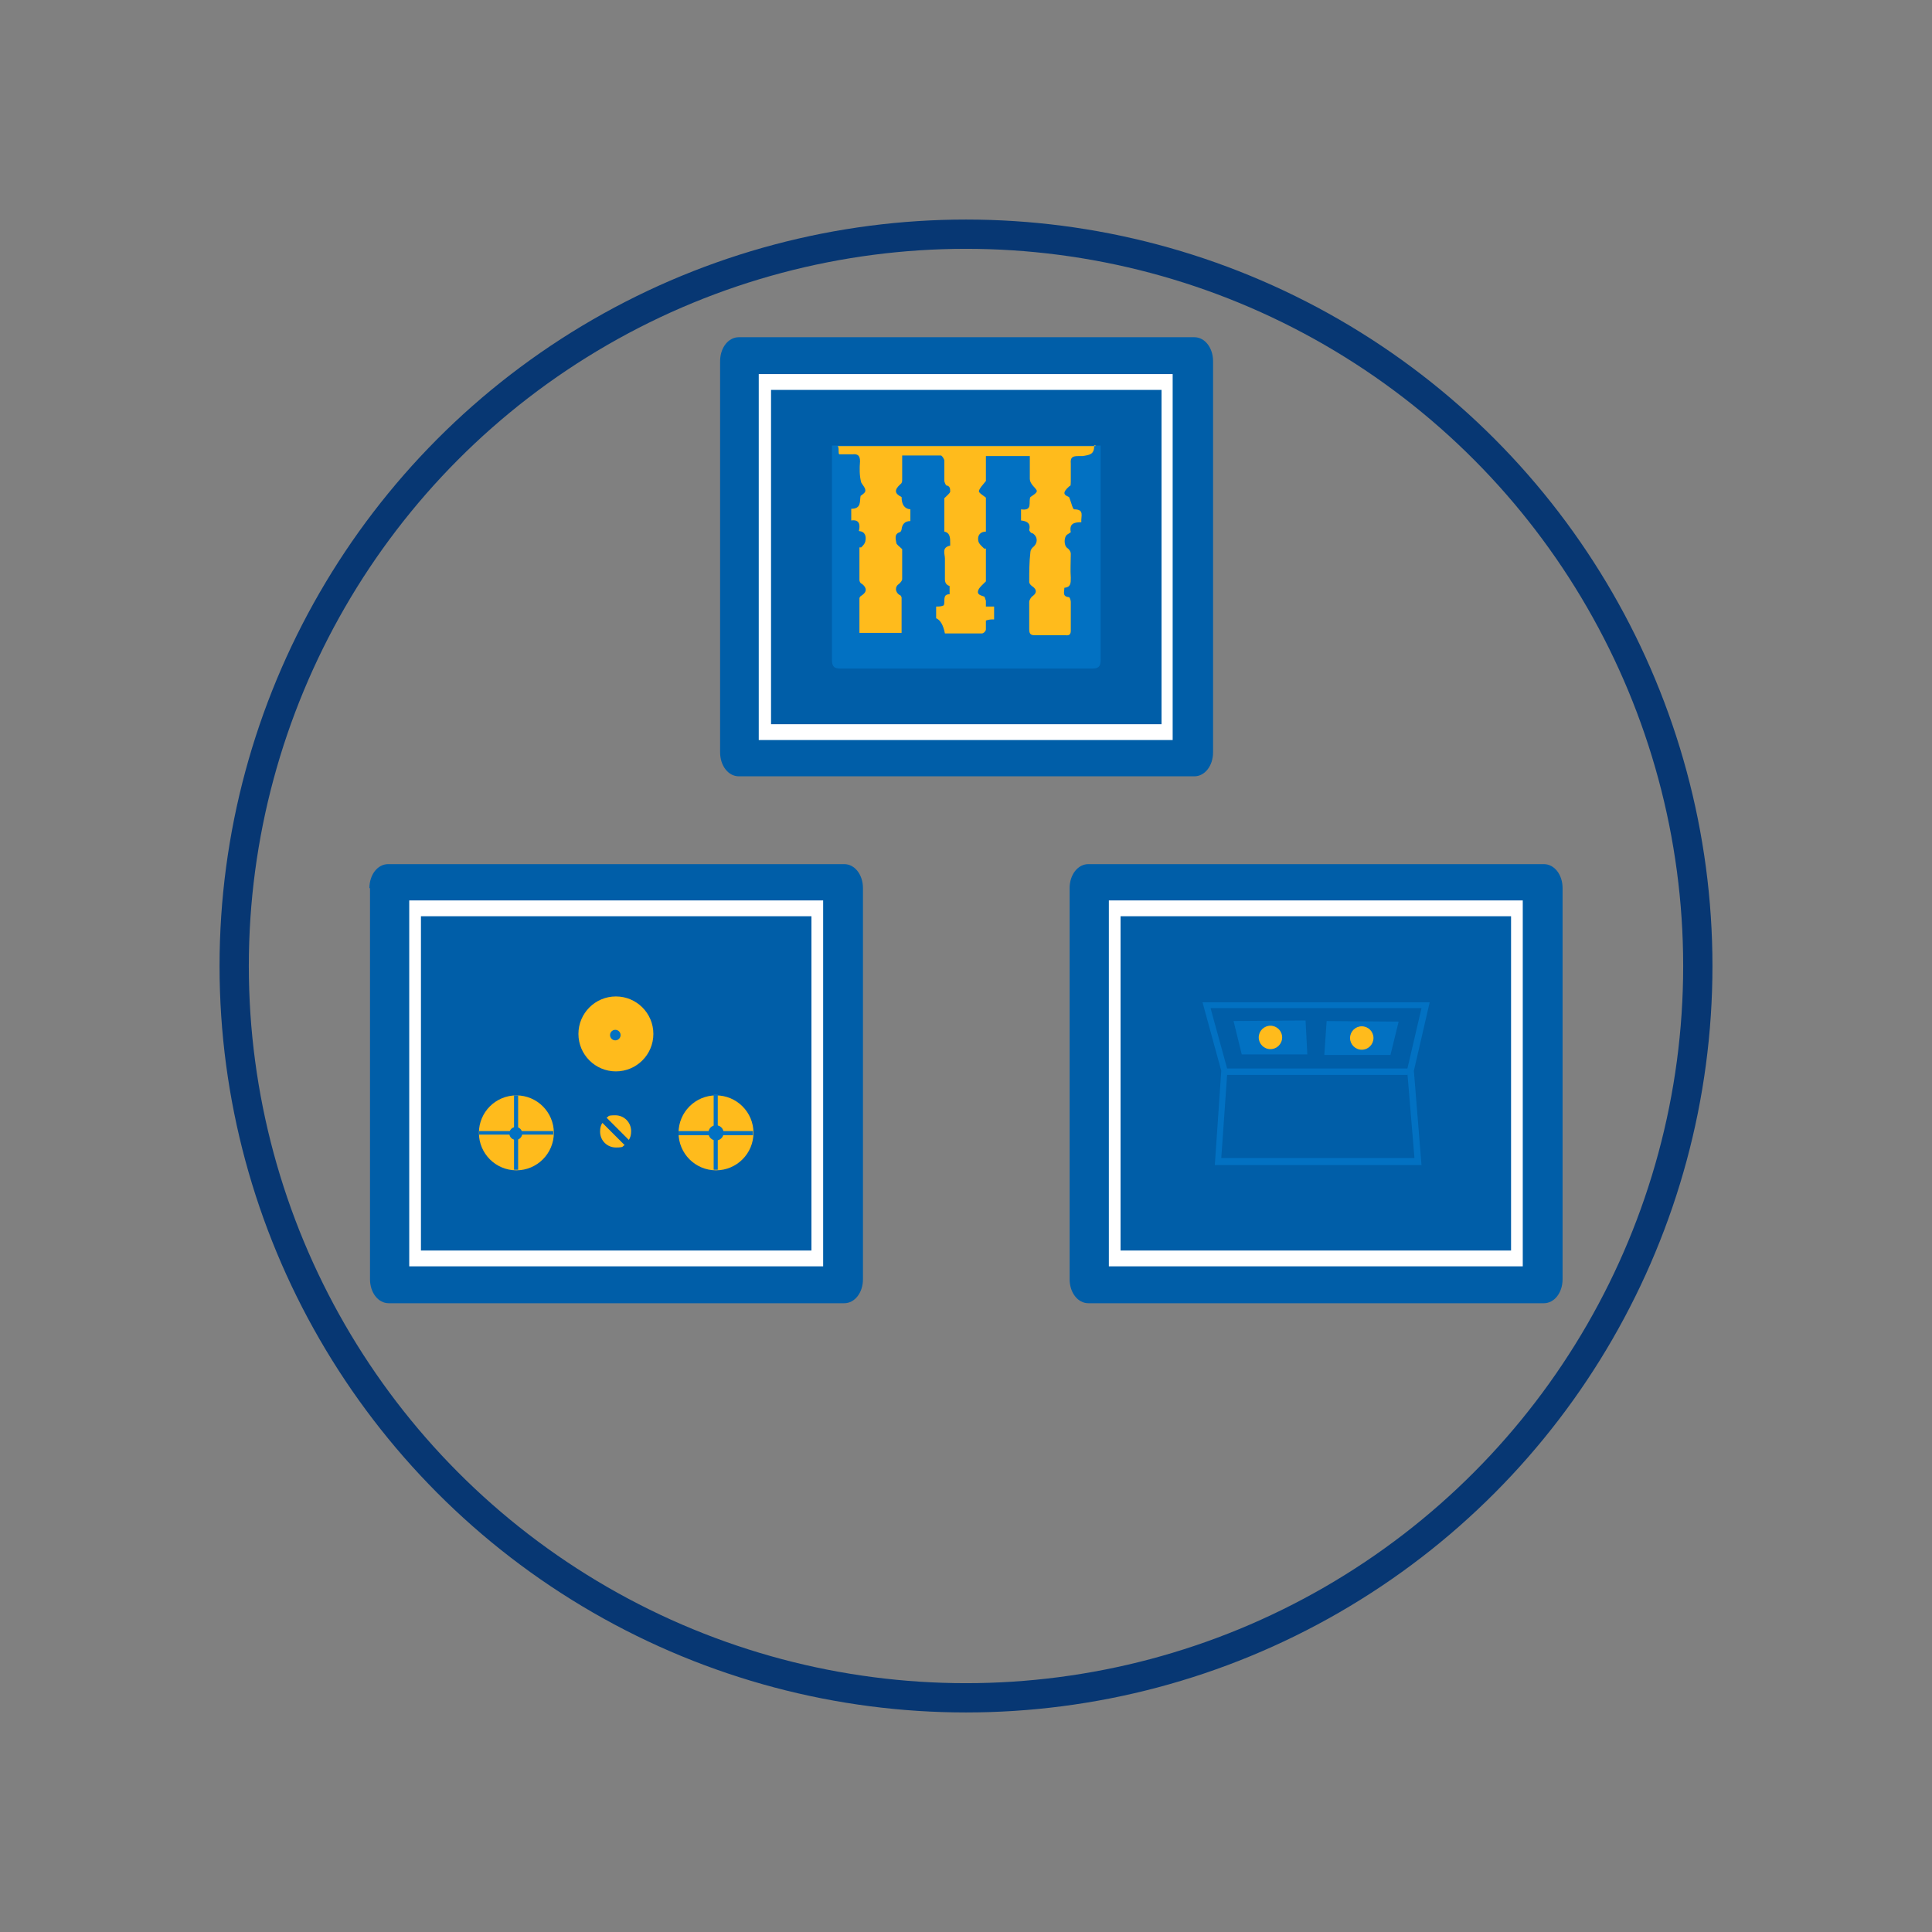 <?xml version="1.0" encoding="UTF-8"?>
<svg id="Ebene_1" xmlns="http://www.w3.org/2000/svg" version="1.1" viewBox="0 0 330 330">
  <rect x="0" y="0" width="330" height="330" fill="#808080" stroke="none"/>
  <!-- Generator: Adobe Illustrator 29.1.0, SVG Export Plug-In . SVG Version: 2.1.0 Build 142)  -->
  <defs>
    <style>
      .st0 {
        fill: none;
        stroke: #073773;
        stroke-miterlimit: 10;
        stroke-width: 5px;
      }

      .st1 {
        fill: #0271c2;
      }

      .st2 {
        fill: #fff;
      }

      .st3 {
        fill: #005ea8;
      }

      .st4 {
        fill: #ffbb1c;
      }
    </style>
  </defs>
  <circle class="st0" cx="165" cy="165" r="125"/>
  <g>
    <g>
      <g>
        <path class="st3" d="M63.2,151.7v66.8c0,2.3,1.4,4.1,3.2,4.1h77.8c1.8,0,3.2-1.8,3.2-4.1v-66.8c0-2.3-1.4-4.1-3.2-4.1h-77.9c-1.8,0-3.2,1.8-3.2,4.1h.1Z"/>
        <path class="st2" d="M69.9,153.8v62.5h70.7v-62.5h-70.7ZM138.6,213.6h-66.7v-57.1h66.7v57.1h0Z"/>
      </g>
      <g>
        <circle class="st4" cx="105.2" cy="176.6" r="6.4"/>
        <g>
          <circle class="st4" cx="88.2" cy="193.5" r="6.4"/>
          <circle class="st4" cx="122.3" cy="193.5" r="6.4"/>
        </g>
        <g>
          <path class="st4" d="M107.4,194.7c.3-.4.4-.9.4-1.5,0-1.5-1.2-2.7-2.7-2.7s-1,.2-1.5.4l3.7,3.7h0Z"/>
          <path class="st4" d="M102.9,191.8c-.3.4-.4.9-.4,1.5,0,1.5,1.2,2.7,2.7,2.7s1-.2,1.5-.4l-3.7-3.7h0Z"/>
        </g>
        <rect class="st1" x="87.8" y="187.1" width=".7" height="12.7"/>
        <rect class="st1" x="81.8" y="193.2" width="12.7" height=".6"/>
        <circle class="st1" cx="88.1" cy="193.6" r="1.1"/>
        <circle class="st1" cx="105.1" cy="176.8" r=".9"/>
        <rect class="st1" x="121.9" y="186.9" width=".7" height="12.9"/>
        <rect class="st1" x="115.9" y="193.2" width="12.7" height=".7"/>
        <circle class="st1" cx="122.3" cy="193.5" r="1.3"/>
      </g>
    </g>
    <g>
      <g>
        <path class="st3" d="M182.7,151.7v66.8c0,2.3,1.4,4.1,3.2,4.1h77.8c1.8,0,3.2-1.8,3.2-4.1v-66.8c0-2.3-1.4-4.1-3.2-4.1h-77.8c-1.8,0-3.2,1.8-3.2,4.1Z"/>
        <path class="st2" d="M189.4,153.8v62.5h70.7v-62.5h-70.7ZM258.1,213.6h-66.7v-57.1h66.7v57.1h0Z"/>
      </g>
      <g>
        <polygon class="st1" points="210.7 174.4 212.1 180.1 223.3 180.1 223 174.3 210.7 174.4"/>
        <polygon class="st1" points="238.9 174.5 237.5 180.2 226.2 180.2 226.6 174.4 238.9 174.5"/>
        <circle class="st4" cx="217" cy="177.2" r="2"/>
        <circle class="st4" cx="232.6" cy="177.3" r="2"/>
        <path class="st1" d="M244.2,171.2h-38.8l3.2,11.7-1.1,16.1h35.3c0-.1-1.3-16.1-1.3-16.1l2.7-11.7h0ZM206.8,172.2h36l-2.4,10.3h-30.8l-2.8-10.2h0ZM241.6,197.8h-33c0,.1,1-14.2,1-14.2h30.8v-.2l1.2,14.4h0Z"/>
      </g>
    </g>
  </g>
  <g>
    <g>
      <path class="st3" d="M123,61.7v66.8c0,2.3,1.4,4.1,3.2,4.1h77.8c1.8,0,3.2-1.8,3.2-4.1V61.7c0-2.3-1.4-4.1-3.2-4.1h-77.8c-1.8,0-3.2,1.8-3.2,4.1h0Z"/>
      <path class="st2" d="M129.6,63.9v62.5h70.7v-62.5s-70.7,0-70.7,0ZM198.4,123.7h-66.7v-57.1h66.7v57.1h0Z"/>
    </g>
    <g>
      <path class="st1" d="M142.1,76.1c0,.4,0,.8,0,1.2v35.3c0,1.2.3,1.6,1.5,1.6h42.9c1.1,0,1.5-.3,1.5-1.5v-35.5c0-11.8,0-.8,0-1.1,0,0-45.8,0-45.8,0Z"/>
      <path class="st4" d="M186.9,76.1c0,1.5-.7,1.6-2,1.8h-.7c-1,0-1.4.2-1.3,1.3v3c0,1-.1.7-.3.9-1.1,1-1,1.4,0,1.8.4.9.6,2.1.9,2.1,1.8,0,1.1,1.2,1.2,2.2-1.2,0-2.1.2-1.8,1.7,0,0-.4.3-.6.4-.6.4-.6,1.9,0,2.3.3.2.6.6.6,1,0,1.4-.1,2.8,0,4.1,0,.9,0,1.6-1.1,1.7,0,.7-.4,1.5.8,1.6.1,0,.3.5.3.8v4.9c0,.6-.2.9-.9.8h-5.3c-.7,0-.9-.3-.9-1v-4.7c0-.3.3-.8.6-1,.7-.5.7-1.1,0-1.6-.3-.2-.6-.5-.6-.8,0-1.7,0-3.4.2-5.1,0-.3.2-.6.4-.8.9-.7.9-1.8,0-2.4-.3,0-.6-.4-.6-.6.3-1.2-.5-1.5-1.4-1.6v-1.9c2.1.3,1.2-1.3,1.6-2.1.4-.3,1-.6,1.1-1,0-.3-.5-.7-.8-1.1-.2-.3-.4-.6-.4-1v-3.9h-7.5v4.3s-.1,0-.2.2c-.4.5-.9,1-1,1.5,0,.3.7.7,1.2,1.1v5.8c-.9,0-1.5.6-1.3,1.6.1.5.6.9,1,1.3,0,0,.2,0,.3,0v5.6c-.6.6-1.1,1-1.3,1.5-.3.8.5.9,1,1.1.1,0,.2.5.3.7v1c.5,0,.9,0,1.4,0v2.2c-.5,0-.9,0-1.4.2v1.5c0,.3-.4.7-.7.7h-6.3c-.3-1.5-.8-2.3-1.5-2.6v-2c.5,0,.9,0,1.3-.2.3-.7-.3-1.9,1-1.9,0-.5,0-1.3,0-1.4-.9-.3-.8-1-.8-1.7v-3c0-.8-.6-1.9.9-2.2,0,0,0-.3,0-.4,0-.9,0-1.8-1-2v-5.7c.5-.5.9-.8,1-1.1,0-.5,0-1-.7-1.1,0,0-.3-.5-.3-.8v-3.4c0-.3-.4-.9-.6-.9-2.2,0-4.3,0-6.6,0v4.1c0,.3,0,.6-.3.8-1.1,1-1,1.6.2,2.2,0,1.3.5,2,1.5,2.1v2c-.9,0-1.4.5-1.5,1.4,0,.2-.2.5-.3.5-1,.3-.7,1.2-.6,1.8,0,.3.5.6,1,1.1v5.1c0,.3-.3.6-.5.8-.8.5-.7,1.4,0,1.9.2,0,.4.3.4.5v6h-7.2v-5.9c0-.2.2-.4.4-.5.9-.6.9-1.3,0-2-.2,0-.4-.4-.4-.6v-5.6h.3c.3-.3.6-.6.7-1,.2-.9,0-1.7-1.1-1.8.3-1.2,0-2-1.3-1.8v-2c1.8,0,1.4-1.3,1.6-2.2.4-.3.9-.6.8-1,0-.4-.5-.9-.7-1.3-.3-1.1-.3-2.4-.2-3.6,0-1-.4-1.3-1.3-1.2-.7,0-1.5,0-2.2,0-.3,0,0-1-.3-1.4h44v-.2l-.3.2Z"/>
    </g>
  </g>
</svg>